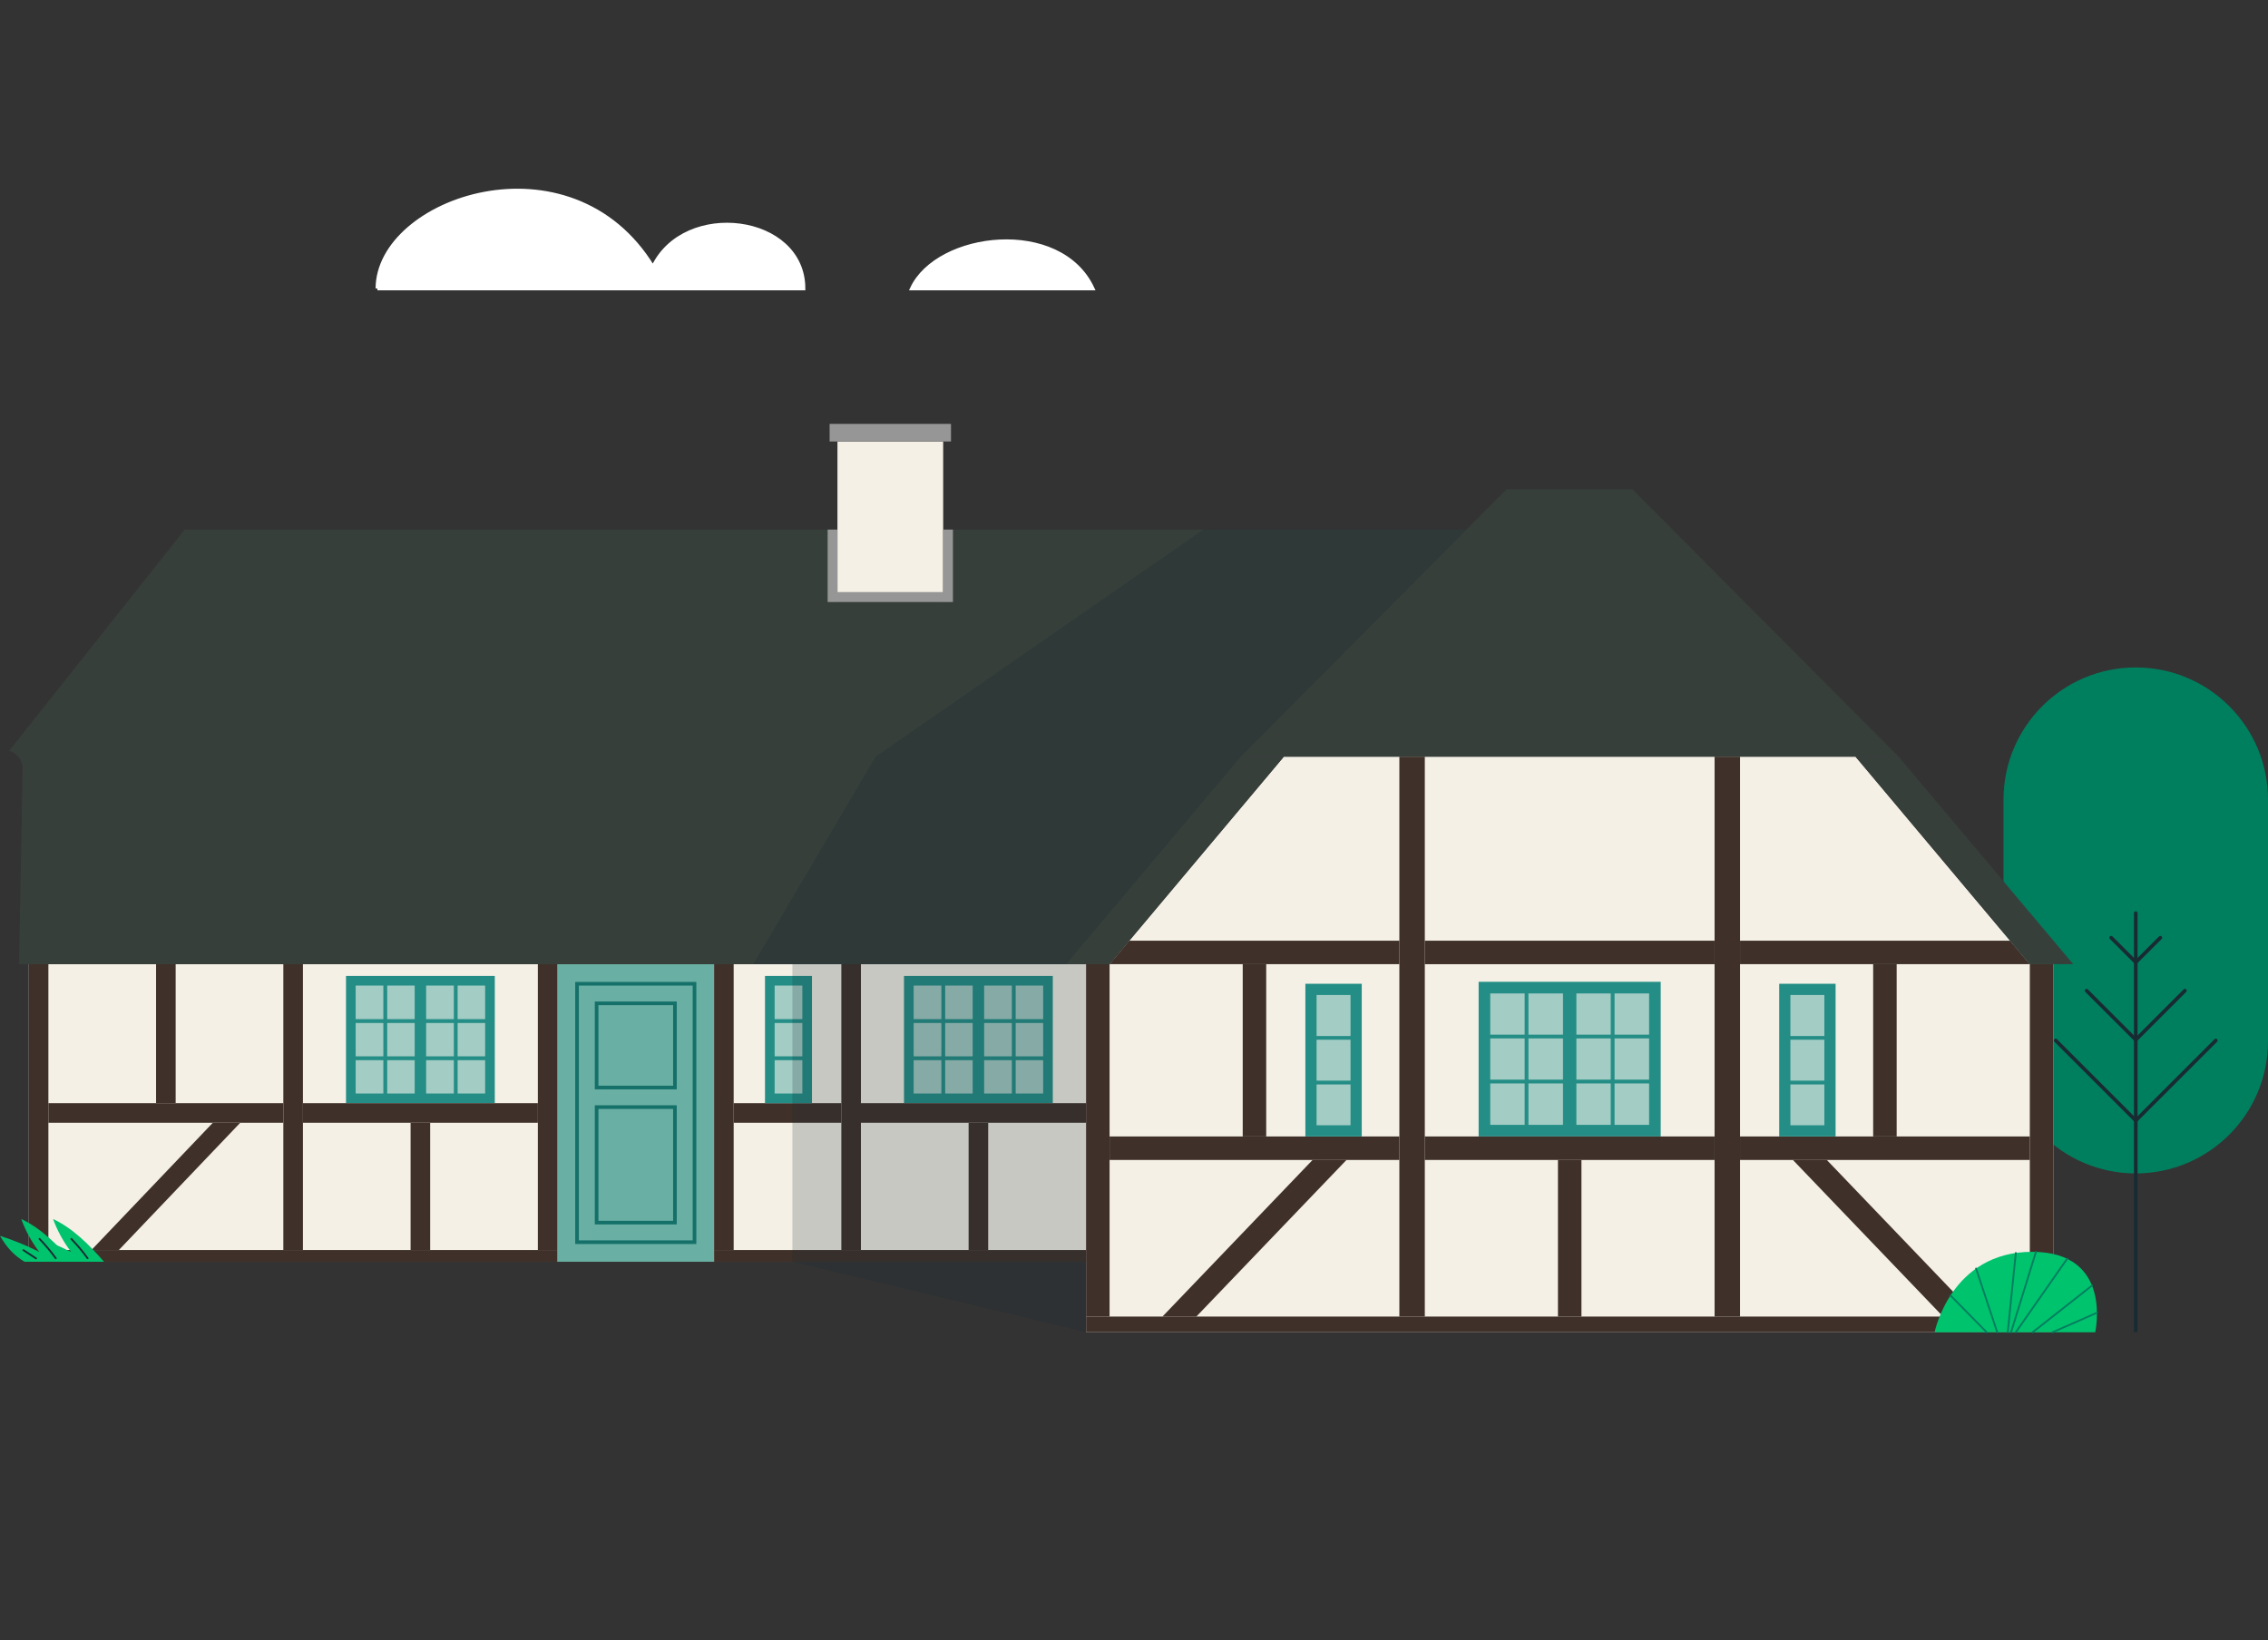 <svg width="625" height="452" viewBox="0 0 625 452" fill="none" xmlns="http://www.w3.org/2000/svg">
<rect x="0" y="0" width="625" height="452" fill="#333333" stroke="none"/>
<path d="M625 220.402C625 200.272 608.684 183.954 588.557 183.954C568.43 183.954 552.113 200.272 552.113 220.402V286.955C552.113 307.085 568.43 323.403 588.557 323.403C608.684 323.403 625 307.085 625 286.955V220.402Z" fill="#007F5F"/>
<path d="M588.561 251.665V323.411" stroke="#182B33" stroke-linecap="round" stroke-linejoin="round"/>
<path d="M610.62 286.767L588.561 308.826L566.494 286.767" stroke="#182B33" stroke-linecap="round" stroke-linejoin="round"/>
<path d="M602.105 273.034L588.562 286.578L575.01 273.034" stroke="#182B33" stroke-linecap="round" stroke-linejoin="round"/>
<path d="M595.331 258.44L588.563 265.208L581.787 258.44" stroke="#182B33" stroke-linecap="round" stroke-linejoin="round"/>
<path d="M588.561 323.411V367.176" stroke="#182B33" stroke-miterlimit="10"/>
<path d="M104 79.522H221.43C221.43 59.409 188.65 55.217 179.941 73.65C157.254 36.382 104.004 54.872 104.004 79.522H104Z" fill="white" stroke="white" stroke-miterlimit="10"/>
<path d="M301.111 79.522C292.133 60.147 258.385 64.218 251.277 79.522H301.111Z" fill="white" stroke="white" stroke-miterlimit="10"/>
<path d="M299.295 265.74V367.176H565.833V265.74H559.358L511.338 208.548H353.79L305.77 265.74H299.295Z" fill="#F4F0E6"/>
<path d="M7.938 265.741V347.752H299.295V265.741H7.938Z" fill="#F4F0E6"/>
<rect x="153.621" y="265.74" width="43.164" height="82.012" fill="#69AFA3"/>
<rect x="159.016" y="271.136" width="32.373" height="71.221" fill="#69AFA3" stroke="#147069"/>
<rect x="164.412" y="305.128" width="21.582" height="31.834" fill="#69AFA3" stroke="#147069"/>
<rect x="164.412" y="276.532" width="21.582" height="23.201" fill="#69AFA3" stroke="#147069"/>
<rect width="5.396" height="78.774" transform="matrix(-1 0 0 1 13.334 265.741)" fill="#3F312A"/>
<path fill-rule="evenodd" clip-rule="evenodd" d="M6.246 211.936C6.29 209.62 4.77 207.565 2.543 206.929L50.924 145.96H404.134L341.92 208.548L293.9 265.74H5.241L6.246 211.936Z" fill="#373F3B"/>
<g style="mix-blend-mode:multiply" opacity="0.3">
<path fill-rule="evenodd" clip-rule="evenodd" d="M331.612 145.96H404.135L341.92 208.548L293.9 265.74H207.572L241.289 208.548L331.612 145.96Z" fill="#182B33"/>
</g>
<rect width="5.396" height="64.746" transform="matrix(1.19249e-08 -1 -1 -1.19249e-08 78.08 309.444)" fill="#3F312A"/>
<rect width="3.237" height="145.679" transform="matrix(1.19249e-08 -1 -1 -1.19249e-08 153.613 347.752)" fill="#3F312A"/>
<rect width="3.237" height="102.515" transform="matrix(1.19249e-08 -1 -1 -1.19249e-08 299.295 347.752)" fill="#3F312A"/>
<rect width="4.316" height="266.538" transform="matrix(1.19249e-08 -1 -1 -1.19249e-08 565.838 367.176)" fill="#3F312A"/>
<rect width="35.071" height="41.006" transform="matrix(1.19249e-08 -1 -1 -1.19249e-08 136.354 304.048)" fill="#248E86"/>
<rect width="10.252" height="8.633" transform="matrix(1.19249e-08 -1 -1 -1.19249e-08 134.191 301.89)" fill="#A3CCC4" stroke="#248E86"/>
<rect width="10.252" height="8.633" transform="matrix(1.19249e-08 -1 -1 -1.19249e-08 125.562 301.89)" fill="#A3CCC4" stroke="#248E86"/>
<rect width="10.252" height="8.633" transform="matrix(1.19249e-08 -1 -1 -1.19249e-08 134.191 291.639)" fill="#A3CCC4" stroke="#248E86"/>
<rect width="10.252" height="8.633" transform="matrix(1.19249e-08 -1 -1 -1.19249e-08 125.562 291.639)" fill="#A3CCC4" stroke="#248E86"/>
<rect width="10.252" height="8.633" transform="matrix(1.19249e-08 -1 -1 -1.19249e-08 134.191 281.387)" fill="#A3CCC4" stroke="#248E86"/>
<rect width="10.252" height="8.633" transform="matrix(1.19249e-08 -1 -1 -1.19249e-08 125.562 281.387)" fill="#A3CCC4" stroke="#248E86"/>
<rect width="10.252" height="8.633" transform="matrix(1.19249e-08 -1 -1 -1.19249e-08 114.771 301.89)" fill="#A3CCC4" stroke="#248E86"/>
<rect width="10.252" height="8.633" transform="matrix(1.19249e-08 -1 -1 -1.19249e-08 106.143 301.89)" fill="#A3CCC4" stroke="#248E86"/>
<rect width="10.252" height="8.633" transform="matrix(1.19249e-08 -1 -1 -1.19249e-08 114.771 291.639)" fill="#A3CCC4" stroke="#248E86"/>
<rect width="10.252" height="8.633" transform="matrix(1.19249e-08 -1 -1 -1.19249e-08 106.143 291.639)" fill="#A3CCC4" stroke="#248E86"/>
<rect width="10.252" height="8.633" transform="matrix(1.19249e-08 -1 -1 -1.19249e-08 114.771 281.387)" fill="#A3CCC4" stroke="#248E86"/>
<rect width="10.252" height="8.633" transform="matrix(1.19249e-08 -1 -1 -1.19249e-08 106.143 281.387)" fill="#A3CCC4" stroke="#248E86"/>
<rect width="35.071" height="41.006" transform="matrix(1.19249e-08 -1 -1 -1.19249e-08 290.123 304.048)" fill="#248E86"/>
<rect width="10.252" height="8.633" transform="matrix(1.19249e-08 -1 -1 -1.19249e-08 287.965 301.89)" fill="#A3CCC4" stroke="#248E86"/>
<rect width="10.252" height="8.633" transform="matrix(1.19249e-08 -1 -1 -1.19249e-08 279.336 301.89)" fill="#A3CCC4" stroke="#248E86"/>
<rect width="10.252" height="8.633" transform="matrix(1.19249e-08 -1 -1 -1.19249e-08 287.965 291.639)" fill="#A3CCC4" stroke="#248E86"/>
<rect width="10.252" height="8.633" transform="matrix(1.19249e-08 -1 -1 -1.19249e-08 279.336 291.639)" fill="#A3CCC4" stroke="#248E86"/>
<rect width="10.252" height="8.633" transform="matrix(1.19249e-08 -1 -1 -1.19249e-08 287.965 281.387)" fill="#A3CCC4" stroke="#248E86"/>
<rect width="10.252" height="8.633" transform="matrix(1.19249e-08 -1 -1 -1.19249e-08 279.336 281.387)" fill="#A3CCC4" stroke="#248E86"/>
<rect width="10.252" height="8.633" transform="matrix(1.19249e-08 -1 -1 -1.19249e-08 268.541 301.89)" fill="#A3CCC4" stroke="#248E86"/>
<rect width="10.252" height="8.633" transform="matrix(1.19249e-08 -1 -1 -1.19249e-08 259.912 301.89)" fill="#A3CCC4" stroke="#248E86"/>
<rect width="10.252" height="8.633" transform="matrix(1.19249e-08 -1 -1 -1.19249e-08 268.541 291.639)" fill="#A3CCC4" stroke="#248E86"/>
<rect width="10.252" height="8.633" transform="matrix(1.19249e-08 -1 -1 -1.19249e-08 259.912 291.639)" fill="#A3CCC4" stroke="#248E86"/>
<rect width="10.252" height="8.633" transform="matrix(1.19249e-08 -1 -1 -1.19249e-08 268.541 281.387)" fill="#A3CCC4" stroke="#248E86"/>
<rect width="10.252" height="8.633" transform="matrix(1.19249e-08 -1 -1 -1.19249e-08 259.912 281.387)" fill="#A3CCC4" stroke="#248E86"/>
<rect width="42.624" height="50.178" transform="matrix(1.19832e-08 -1 -1 -1.18668e-08 457.646 313.221)" fill="#248E86"/>
<rect width="12.41" height="10.521" transform="matrix(1.19832e-08 -1 -1 -1.18668e-08 420.697 285.704)" fill="#A3CCC4" stroke="#248E86" stroke-width="1.001"/>
<rect width="12.41" height="10.521" transform="matrix(1.19832e-08 -1 -1 -1.18668e-08 420.697 298.114)" fill="#A3CCC4" stroke="#248E86" stroke-width="1.001"/>
<rect width="12.41" height="10.521" transform="matrix(1.19832e-08 -1 -1 -1.18668e-08 420.697 310.523)" fill="#A3CCC4" stroke="#248E86" stroke-width="1.001"/>
<rect width="12.41" height="10.521" transform="matrix(1.19832e-08 -1 -1 -1.18668e-08 431.217 285.704)" fill="#A3CCC4" stroke="#248E86" stroke-width="1.001"/>
<rect width="12.41" height="10.521" transform="matrix(1.19832e-08 -1 -1 -1.18668e-08 431.217 298.114)" fill="#A3CCC4" stroke="#248E86" stroke-width="1.001"/>
<rect width="12.41" height="10.521" transform="matrix(1.19832e-08 -1 -1 -1.18668e-08 431.217 310.523)" fill="#A3CCC4" stroke="#248E86" stroke-width="1.001"/>
<rect width="12.41" height="10.521" transform="matrix(1.19832e-08 -1 -1 -1.18668e-08 444.43 285.704)" fill="#A3CCC4" stroke="#248E86" stroke-width="1.001"/>
<rect width="12.41" height="10.521" transform="matrix(1.19832e-08 -1 -1 -1.18668e-08 444.43 298.114)" fill="#A3CCC4" stroke="#248E86" stroke-width="1.001"/>
<rect width="12.41" height="10.521" transform="matrix(1.19832e-08 -1 -1 -1.18668e-08 444.43 310.523)" fill="#A3CCC4" stroke="#248E86" stroke-width="1.001"/>
<rect width="12.41" height="10.521" transform="matrix(1.19832e-08 -1 -1 -1.18668e-08 454.949 285.704)" fill="#A3CCC4" stroke="#248E86" stroke-width="1.001"/>
<rect width="12.41" height="10.521" transform="matrix(1.19832e-08 -1 -1 -1.18668e-08 454.949 298.114)" fill="#A3CCC4" stroke="#248E86" stroke-width="1.001"/>
<rect width="12.41" height="10.521" transform="matrix(1.19832e-08 -1 -1 -1.18668e-08 454.949 310.523)" fill="#A3CCC4" stroke="#248E86" stroke-width="1.001"/>
<rect width="5.396" height="64.746" transform="matrix(1.19249e-08 -1 -1 -1.19249e-08 148.221 309.444)" fill="#3F312A"/>
<rect width="5.396" height="62.048" transform="matrix(1.19249e-08 -1 -1 -1.19249e-08 299.295 309.444)" fill="#3F312A"/>
<rect width="6.475" height="79.853" transform="matrix(1.19249e-08 -1 -1 -1.19249e-08 385.623 319.696)" fill="#3F312A"/>
<rect width="6.475" height="79.853" transform="matrix(1.19249e-08 -1 -1 -1.19249e-08 472.488 319.696)" fill="#3F312A"/>
<rect width="6.475" height="79.853" transform="matrix(1.19249e-08 -1 -1 -1.19249e-08 559.357 319.696)" fill="#3F312A"/>
<rect width="6.475" height="79.853" transform="matrix(1.19249e-08 -1 -1 -1.19249e-08 472.488 265.741)" fill="#3F312A"/>
<path d="M293.793 265.741L341.919 208.548L353.789 208.548L305.769 265.741L293.793 265.741Z" fill="#373F3B"/>
<path d="M571.334 265.741L523.208 208.548L511.338 208.548L559.358 265.741L571.334 265.741Z" fill="#373F3B"/>
<path d="M523.207 208.548L449.828 134.844L415.181 134.844L341.925 208.548L523.207 208.548Z" fill="#373F3B"/>
<path d="M385.623 265.741L385.623 259.266L311.209 259.266L305.77 265.741L385.623 265.741Z" fill="#3F312A"/>
<path d="M479.508 265.741L479.508 259.266L553.922 259.266L559.361 265.741L479.508 265.741Z" fill="#3F312A"/>
<rect width="5.396" height="29.675" transform="matrix(1.19249e-08 -1 -1 -1.19249e-08 231.854 309.444)" fill="#3F312A"/>
<rect width="5.396" height="78.774" transform="matrix(-1 0 0 1 83.478 265.741)" fill="#3F312A"/>
<rect width="5.396" height="38.308" transform="matrix(-1 0 0 1 48.404 265.741)" fill="#3F312A"/>
<rect width="5.396" height="78.774" transform="matrix(-1 0 0 1 153.613 265.741)" fill="#3F312A"/>
<rect width="5.396" height="78.774" transform="matrix(-1 0 0 1 202.178 265.741)" fill="#3F312A"/>
<rect width="5.396" height="78.774" transform="matrix(-1 0 0 1 237.248 265.741)" fill="#3F312A"/>
<rect width="6.475" height="97.119" transform="matrix(-1 0 0 1 305.77 265.741)" fill="#3F312A"/>
<rect width="6.475" height="97.119" transform="matrix(-1 0 0 1 565.838 265.741)" fill="#3F312A"/>
<rect width="7.014" height="154.312" transform="matrix(-1 0 0 1 392.639 208.548)" fill="#3F312A"/>
<rect width="7.014" height="154.312" transform="matrix(-1 0 0 1 479.508 208.548)" fill="#3F312A"/>
<path d="M66.207 309.444H58.653L25.201 344.515H32.755L66.207 309.444Z" fill="#3F312A"/>
<path d="M371.055 319.696H361.712L320.337 362.86H329.68L371.055 319.696Z" fill="#3F312A"/>
<path d="M494.076 319.696H503.419L544.794 362.86H535.451L494.076 319.696Z" fill="#3F312A"/>
<rect width="5.396" height="35.071" transform="matrix(-1 0 0 1 118.543 309.444)" fill="#3F312A"/>
<rect width="5.396" height="35.071" transform="matrix(-1 0 0 1 272.32 309.444)" fill="#3F312A"/>
<rect width="6.475" height="47.48" transform="matrix(-1 0 0 1 348.936 265.741)" fill="#3F312A"/>
<rect width="6.475" height="47.48" transform="matrix(-1 0 0 1 522.67 265.741)" fill="#3F312A"/>
<rect width="6.475" height="43.164" transform="matrix(-1 0 0 1 435.805 319.696)" fill="#3F312A"/>
<rect width="35.071" height="12.949" transform="matrix(1.19249e-08 -1 -1 -1.19249e-08 223.76 304.048)" fill="#248E86"/>
<rect width="10.252" height="8.633" transform="matrix(1.19249e-08 -1 -1 -1.19249e-08 221.605 301.89)" fill="#A3CCC4" stroke="#248E86"/>
<rect width="10.252" height="8.633" transform="matrix(1.19249e-08 -1 -1 -1.19249e-08 221.605 291.639)" fill="#A3CCC4" stroke="#248E86"/>
<rect width="10.252" height="8.633" transform="matrix(1.19249e-08 -1 -1 -1.19249e-08 221.605 281.388)" fill="#A3CCC4" stroke="#248E86"/>
<rect width="42.085" height="15.539" transform="matrix(1.19249e-08 -1 -1 -1.19249e-08 375.264 313.221)" fill="#248E86"/>
<rect width="12.302" height="10.359" transform="matrix(1.19249e-08 -1 -1 -1.19249e-08 372.67 310.631)" fill="#A3CCC4" stroke="#248E86"/>
<rect width="12.302" height="10.359" transform="matrix(1.19249e-08 -1 -1 -1.19249e-08 372.67 298.329)" fill="#A3CCC4" stroke="#248E86"/>
<rect width="12.302" height="10.359" transform="matrix(1.19249e-08 -1 -1 -1.19249e-08 372.67 286.027)" fill="#A3CCC4" stroke="#248E86"/>
<rect width="42.085" height="15.539" transform="matrix(1.19249e-08 -1 -1 -1.19249e-08 505.84 313.221)" fill="#248E86"/>
<rect width="12.302" height="10.359" transform="matrix(1.19249e-08 -1 -1 -1.19249e-08 503.244 310.631)" fill="#A3CCC4" stroke="#248E86"/>
<rect width="12.302" height="10.359" transform="matrix(1.19249e-08 -1 -1 -1.19249e-08 503.244 298.329)" fill="#A3CCC4" stroke="#248E86"/>
<rect width="12.302" height="10.359" transform="matrix(1.19249e-08 -1 -1 -1.19249e-08 503.244 286.027)" fill="#A3CCC4" stroke="#248E86"/>
<rect x="230.777" y="121.68" width="29.136" height="41.545" fill="#F4F0E6"/>
<rect width="33.452" height="4.856" transform="matrix(1 0 0 -1 228.617 121.68)" fill="#959695"/>
<path fill-rule="evenodd" clip-rule="evenodd" d="M228.074 165.924V145.96H230.772L230.772 165.924H228.074ZM259.908 145.96V163.226H230.773V165.923H259.908V165.924H262.606V145.96H259.908Z" fill="#959695"/>
<path opacity="0.2" d="M218.363 265.741H299.296V367.176L218.363 347.752V265.741Z" fill="#182B33"/>
<path d="M28.668 347.752C24.632 343.122 20.183 338.599 14.629 335.971C15.813 339.229 17.497 342.305 19.606 345.053C16.121 343.281 12.494 341.795 8.77 340.611C10.616 343.732 12.429 345.87 15.528 347.752H28.668Z" fill="#00C36E"/>
<path d="M24.146 346.798C22.777 344.913 21.275 343.125 19.656 341.451" stroke="#182B33" stroke-width="0.5" stroke-linecap="round" stroke-linejoin="round"/>
<path d="M19.906 347.752C15.87 343.122 11.414 338.599 5.859 335.971C7.044 339.229 8.728 342.304 10.836 345.052C7.352 343.281 3.725 341.795 0 340.611C1.846 343.732 3.66 345.87 6.758 347.752H19.906Z" fill="#00C36E"/>
<path d="M15.375 346.798C14.006 344.913 12.504 343.125 10.885 341.451" stroke="#182B33" stroke-width="0.5" stroke-linecap="round" stroke-linejoin="round"/>
<path d="M9.934 346.84C8.772 346.075 7.611 345.309 6.449 344.546" stroke="#182B33" stroke-width="0.5" stroke-linecap="round" stroke-linejoin="round"/>
<path d="M577.387 367.176H533.133C533.133 367.176 537.558 345.014 559.991 345.014C582.424 345.014 577.387 367.176 577.387 367.176Z" fill="#00C36E"/>
<path d="M555.502 367.176L569.646 346.921" stroke="#007F5F" stroke-width="0.5" stroke-linecap="round" stroke-linejoin="round"/>
<path d="M560.145 367.176L576.496 354.314" stroke="#007F5F" stroke-width="0.5" stroke-linecap="round" stroke-linejoin="round"/>
<path d="M565.637 367.176L577.868 361.8" stroke="#007F5F" stroke-width="0.5" stroke-linecap="round" stroke-linejoin="round"/>
<path d="M554.191 367.176L561.056 345.014" stroke="#007F5F" stroke-width="0.5" stroke-linecap="round" stroke-linejoin="round"/>
<path d="M555.502 345.33L553.277 367.176" stroke="#007F5F" stroke-width="0.5" stroke-linecap="round" stroke-linejoin="round"/>
<path d="M550.376 367.176L544.551 349.622" stroke="#007F5F" stroke-width="0.5" stroke-linecap="round" stroke-linejoin="round"/>
<path d="M547.464 367.176L537.504 357.046" stroke="#007F5F" stroke-width="0.5" stroke-linecap="round" stroke-linejoin="round"/>
</svg>
